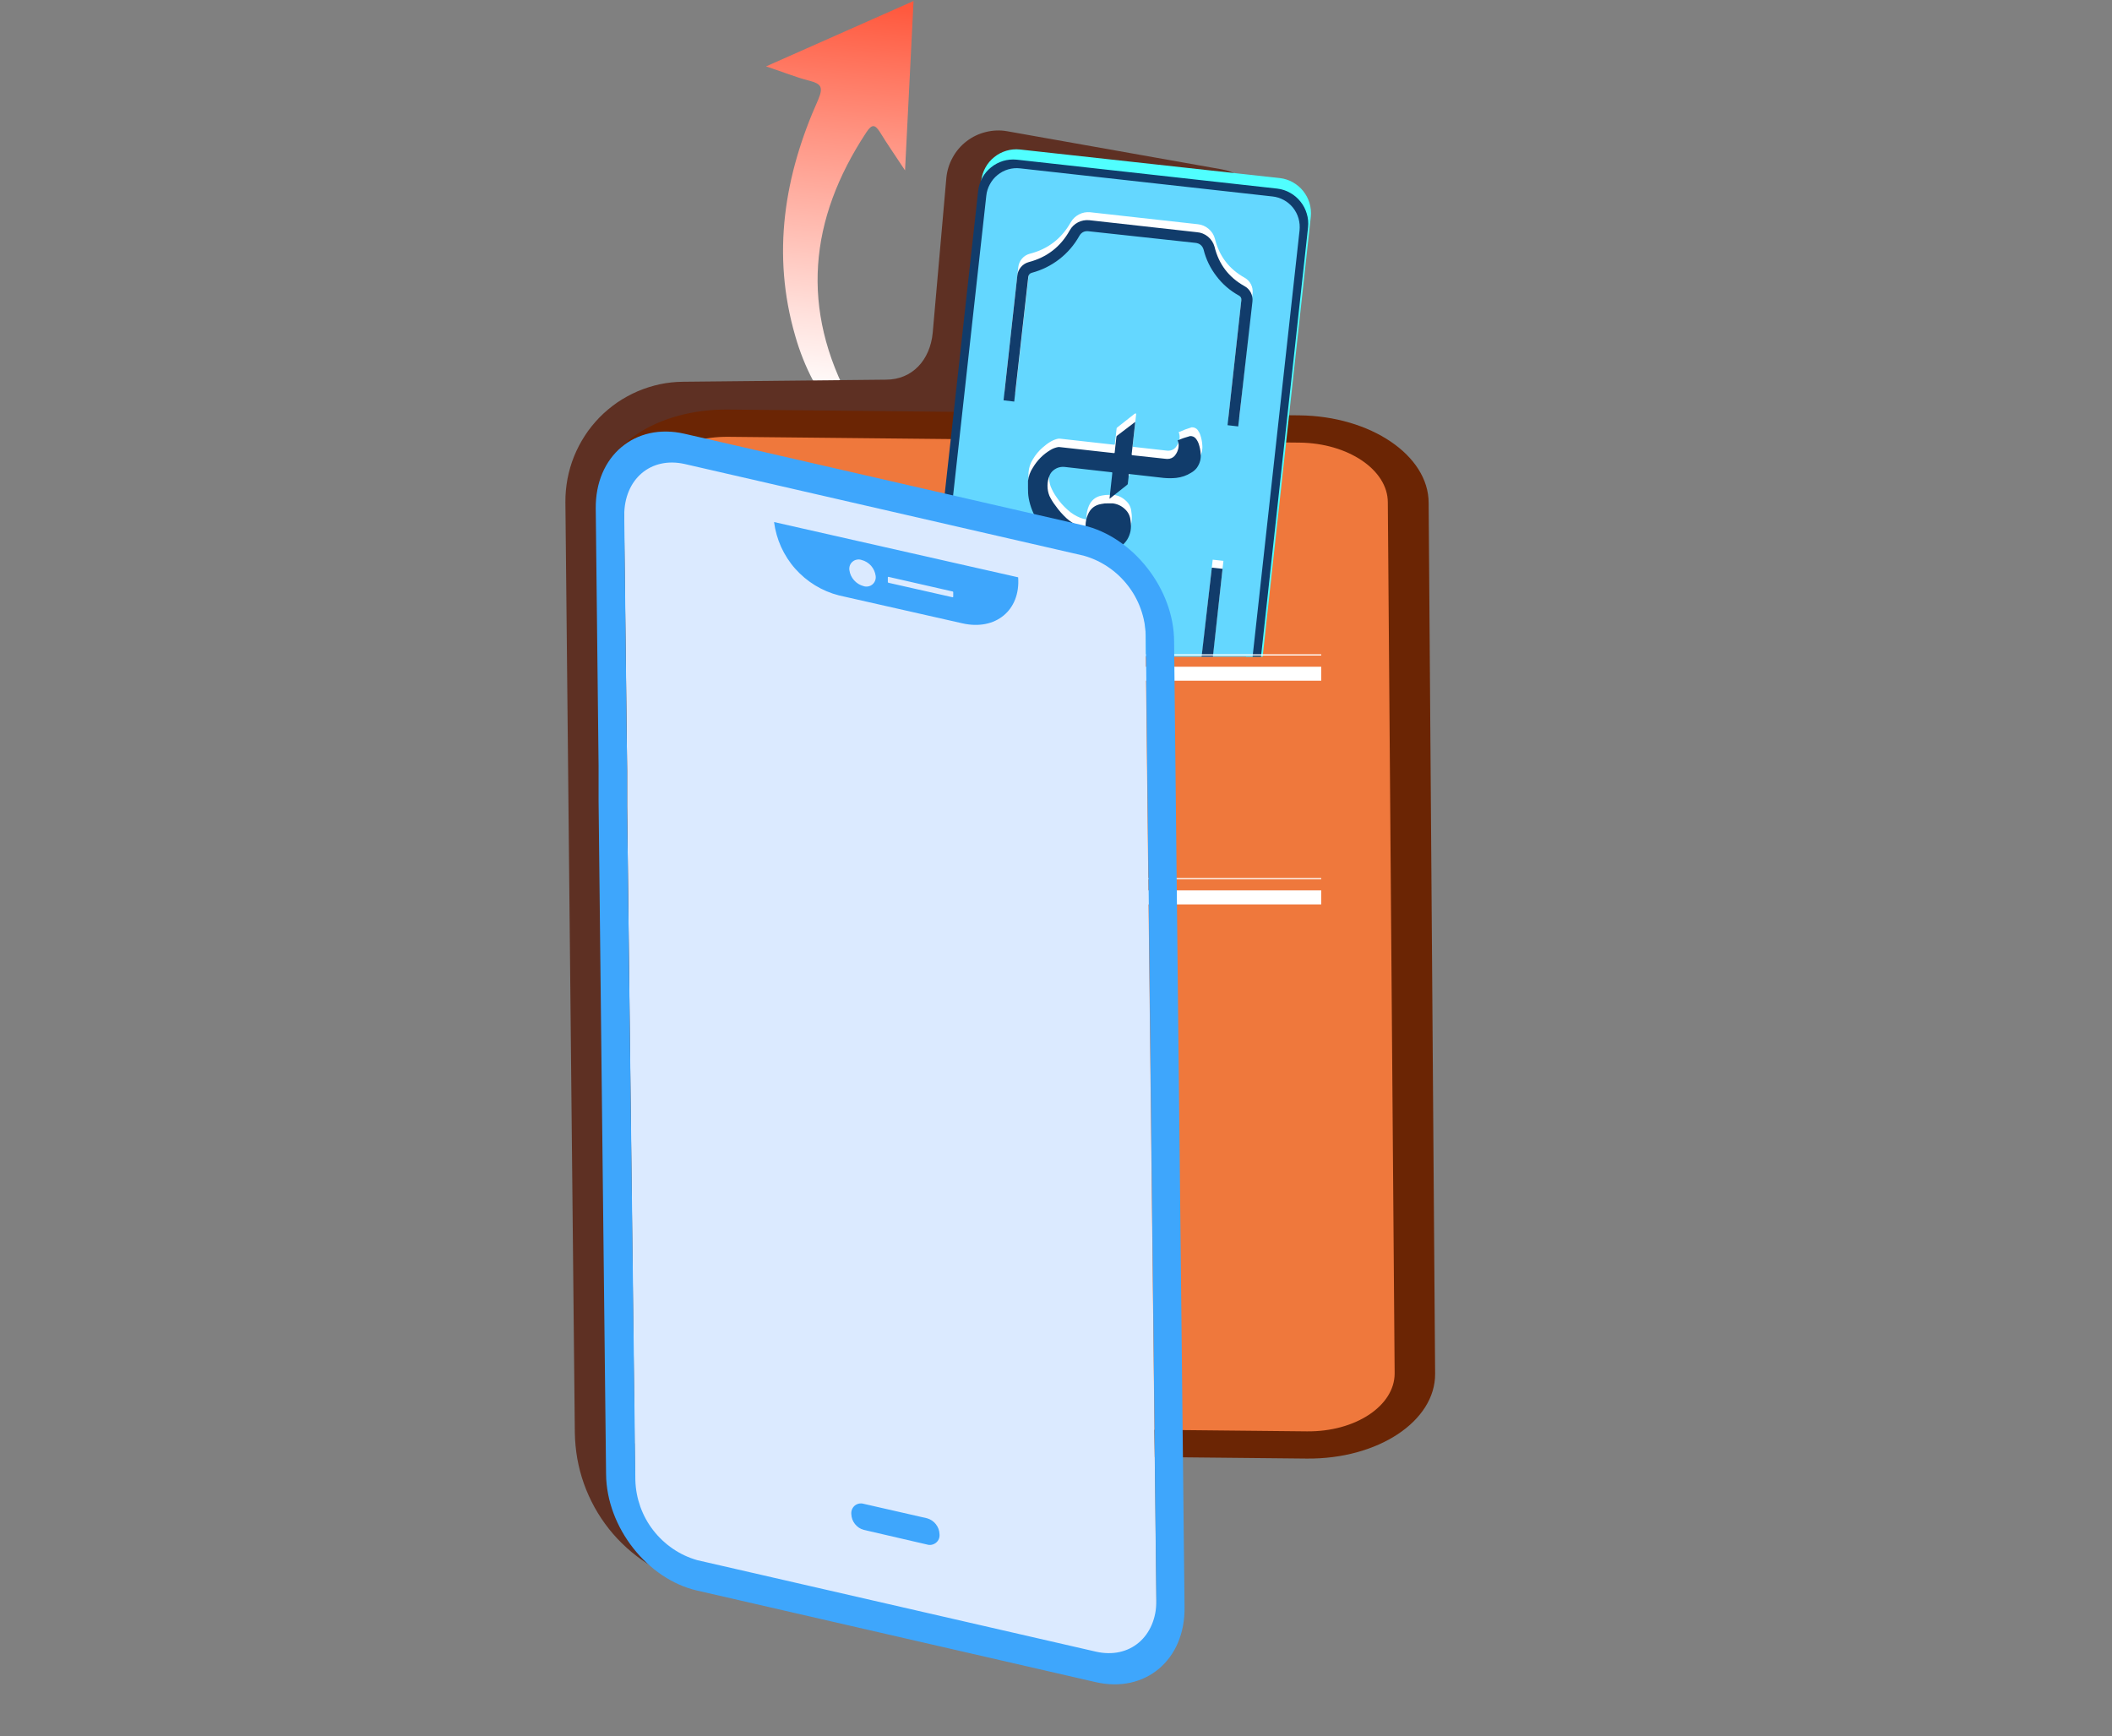 <?xml version="1.0" encoding="UTF-8"?>
<svg xmlns="http://www.w3.org/2000/svg" xmlns:xlink="http://www.w3.org/1999/xlink" width="122.25pt" height="100.5pt" viewBox="0 0 122.25 100.5" version="1.2">
<rect x="0" y="0" width="122.25" height="100.5" fill="#808080" stroke="none"/>
<defs>
<clipPath id="clip1">
  <path d="M 44 0.059 L 53 0.059 L 53 28 L 44 28 Z M 44 0.059 "/>
</clipPath>
<clipPath id="clip2">
  <path d="M 52.879 0.059 L 44.34 3.844 C 45.305 4.156 46.066 4.477 46.852 4.672 C 47.527 4.852 47.668 5.035 47.363 5.762 C 45.391 10.16 44.656 14.715 46.031 19.445 C 47.078 23.121 49.441 25.797 52.672 27.734 C 51.344 26.398 50.207 24.918 49.262 23.285 C 46.32 17.895 46.82 12.703 50.145 7.664 C 50.477 7.152 50.656 7.211 50.945 7.664 C 51.355 8.336 51.805 8.98 52.387 9.863 C 52.555 6.496 52.715 3.348 52.879 0.059 Z M 52.879 0.059 "/>
</clipPath>
<linearGradient id="linear0" gradientUnits="userSpaceOnUse" x1="1060.297" y1="-2920.43" x2="1115.718" y2="-2920.43" gradientTransform="matrix(0.052,-0.51,0.508,0.052,1475.66,720.938)">
<stop offset="0" style="stop-color:rgb(100%,100%,100%);stop-opacity:1;"/>
<stop offset="0.125" style="stop-color:rgb(100%,100%,100%);stop-opacity:1;"/>
<stop offset="0.188" style="stop-color:rgb(100%,100%,100%);stop-opacity:1;"/>
<stop offset="0.191" style="stop-color:rgb(100%,99.776%,99.742%);stop-opacity:1;"/>
<stop offset="0.195" style="stop-color:rgb(100%,99.553%,99.484%);stop-opacity:1;"/>
<stop offset="0.199" style="stop-color:rgb(100%,99.271%,99.158%);stop-opacity:1;"/>
<stop offset="0.203" style="stop-color:rgb(100%,98.988%,98.831%);stop-opacity:1;"/>
<stop offset="0.207" style="stop-color:rgb(100%,98.706%,98.505%);stop-opacity:1;"/>
<stop offset="0.211" style="stop-color:rgb(100%,98.424%,98.178%);stop-opacity:1;"/>
<stop offset="0.215" style="stop-color:rgb(100%,98.141%,97.852%);stop-opacity:1;"/>
<stop offset="0.219" style="stop-color:rgb(100%,97.859%,97.527%);stop-opacity:1;"/>
<stop offset="0.223" style="stop-color:rgb(100%,97.577%,97.2%);stop-opacity:1;"/>
<stop offset="0.227" style="stop-color:rgb(100%,97.295%,96.873%);stop-opacity:1;"/>
<stop offset="0.23" style="stop-color:rgb(100%,97.012%,96.547%);stop-opacity:1;"/>
<stop offset="0.234" style="stop-color:rgb(100%,96.73%,96.22%);stop-opacity:1;"/>
<stop offset="0.238" style="stop-color:rgb(100%,96.448%,95.894%);stop-opacity:1;"/>
<stop offset="0.242" style="stop-color:rgb(100%,96.165%,95.567%);stop-opacity:1;"/>
<stop offset="0.246" style="stop-color:rgb(100%,95.883%,95.241%);stop-opacity:1;"/>
<stop offset="0.25" style="stop-color:rgb(100%,95.601%,94.916%);stop-opacity:1;"/>
<stop offset="0.254" style="stop-color:rgb(100%,95.319%,94.589%);stop-opacity:1;"/>
<stop offset="0.258" style="stop-color:rgb(100%,95.036%,94.263%);stop-opacity:1;"/>
<stop offset="0.262" style="stop-color:rgb(100%,94.753%,93.936%);stop-opacity:1;"/>
<stop offset="0.266" style="stop-color:rgb(100%,94.47%,93.61%);stop-opacity:1;"/>
<stop offset="0.27" style="stop-color:rgb(100%,94.188%,93.283%);stop-opacity:1;"/>
<stop offset="0.273" style="stop-color:rgb(100%,93.906%,92.957%);stop-opacity:1;"/>
<stop offset="0.277" style="stop-color:rgb(100%,93.623%,92.63%);stop-opacity:1;"/>
<stop offset="0.281" style="stop-color:rgb(100%,93.341%,92.305%);stop-opacity:1;"/>
<stop offset="0.285" style="stop-color:rgb(100%,93.059%,91.978%);stop-opacity:1;"/>
<stop offset="0.289" style="stop-color:rgb(100%,92.776%,91.652%);stop-opacity:1;"/>
<stop offset="0.293" style="stop-color:rgb(100%,92.494%,91.325%);stop-opacity:1;"/>
<stop offset="0.297" style="stop-color:rgb(100%,92.212%,90.999%);stop-opacity:1;"/>
<stop offset="0.301" style="stop-color:rgb(100%,91.93%,90.672%);stop-opacity:1;"/>
<stop offset="0.305" style="stop-color:rgb(100%,91.647%,90.346%);stop-opacity:1;"/>
<stop offset="0.309" style="stop-color:rgb(100%,91.365%,90.019%);stop-opacity:1;"/>
<stop offset="0.312" style="stop-color:rgb(100%,91.083%,89.694%);stop-opacity:1;"/>
<stop offset="0.316" style="stop-color:rgb(100%,90.8%,89.368%);stop-opacity:1;"/>
<stop offset="0.32" style="stop-color:rgb(100%,90.518%,89.041%);stop-opacity:1;"/>
<stop offset="0.324" style="stop-color:rgb(100%,90.236%,88.715%);stop-opacity:1;"/>
<stop offset="0.328" style="stop-color:rgb(100%,89.954%,88.388%);stop-opacity:1;"/>
<stop offset="0.332" style="stop-color:rgb(100%,89.67%,88.062%);stop-opacity:1;"/>
<stop offset="0.336" style="stop-color:rgb(100%,89.388%,87.735%);stop-opacity:1;"/>
<stop offset="0.34" style="stop-color:rgb(100%,89.105%,87.408%);stop-opacity:1;"/>
<stop offset="0.344" style="stop-color:rgb(100%,88.823%,87.083%);stop-opacity:1;"/>
<stop offset="0.348" style="stop-color:rgb(100%,88.541%,86.757%);stop-opacity:1;"/>
<stop offset="0.352" style="stop-color:rgb(100%,88.258%,86.43%);stop-opacity:1;"/>
<stop offset="0.355" style="stop-color:rgb(100%,87.968%,86.095%);stop-opacity:1;"/>
<stop offset="0.359" style="stop-color:rgb(100%,87.68%,85.76%);stop-opacity:1;"/>
<stop offset="0.363" style="stop-color:rgb(100%,87.361%,85.387%);stop-opacity:1;"/>
<stop offset="0.367" style="stop-color:rgb(100%,87.042%,85.014%);stop-opacity:1;"/>
<stop offset="0.371" style="stop-color:rgb(100%,86.723%,84.641%);stop-opacity:1;"/>
<stop offset="0.375" style="stop-color:rgb(100%,86.404%,84.268%);stop-opacity:1;"/>
<stop offset="0.379" style="stop-color:rgb(100%,86.084%,83.894%);stop-opacity:1;"/>
<stop offset="0.383" style="stop-color:rgb(100%,85.765%,83.522%);stop-opacity:1;"/>
<stop offset="0.387" style="stop-color:rgb(100%,85.446%,83.148%);stop-opacity:1;"/>
<stop offset="0.391" style="stop-color:rgb(100%,85.127%,82.776%);stop-opacity:1;"/>
<stop offset="0.395" style="stop-color:rgb(100%,84.808%,82.402%);stop-opacity:1;"/>
<stop offset="0.398" style="stop-color:rgb(100%,84.489%,82.03%);stop-opacity:1;"/>
<stop offset="0.402" style="stop-color:rgb(100%,84.171%,81.656%);stop-opacity:1;"/>
<stop offset="0.406" style="stop-color:rgb(100%,83.852%,81.284%);stop-opacity:1;"/>
<stop offset="0.41" style="stop-color:rgb(100%,83.531%,80.91%);stop-opacity:1;"/>
<stop offset="0.414" style="stop-color:rgb(100%,83.212%,80.537%);stop-opacity:1;"/>
<stop offset="0.418" style="stop-color:rgb(100%,82.893%,80.165%);stop-opacity:1;"/>
<stop offset="0.422" style="stop-color:rgb(100%,82.574%,79.793%);stop-opacity:1;"/>
<stop offset="0.426" style="stop-color:rgb(100%,82.256%,79.419%);stop-opacity:1;"/>
<stop offset="0.43" style="stop-color:rgb(100%,81.937%,79.047%);stop-opacity:1;"/>
<stop offset="0.434" style="stop-color:rgb(100%,81.618%,78.673%);stop-opacity:1;"/>
<stop offset="0.438" style="stop-color:rgb(100%,81.299%,78.3%);stop-opacity:1;"/>
<stop offset="0.441" style="stop-color:rgb(100%,80.978%,77.927%);stop-opacity:1;"/>
<stop offset="0.445" style="stop-color:rgb(100%,80.659%,77.554%);stop-opacity:1;"/>
<stop offset="0.449" style="stop-color:rgb(100%,80.341%,77.18%);stop-opacity:1;"/>
<stop offset="0.453" style="stop-color:rgb(100%,80.022%,76.808%);stop-opacity:1;"/>
<stop offset="0.457" style="stop-color:rgb(100%,79.703%,76.434%);stop-opacity:1;"/>
<stop offset="0.461" style="stop-color:rgb(100%,79.384%,76.062%);stop-opacity:1;"/>
<stop offset="0.465" style="stop-color:rgb(100%,79.063%,75.688%);stop-opacity:1;"/>
<stop offset="0.469" style="stop-color:rgb(100%,78.745%,75.316%);stop-opacity:1;"/>
<stop offset="0.473" style="stop-color:rgb(100%,78.426%,74.942%);stop-opacity:1;"/>
<stop offset="0.477" style="stop-color:rgb(100%,78.107%,74.57%);stop-opacity:1;"/>
<stop offset="0.48" style="stop-color:rgb(100%,77.788%,74.196%);stop-opacity:1;"/>
<stop offset="0.484" style="stop-color:rgb(100%,77.469%,73.824%);stop-opacity:1;"/>
<stop offset="0.488" style="stop-color:rgb(100%,77.15%,73.451%);stop-opacity:1;"/>
<stop offset="0.492" style="stop-color:rgb(100%,76.831%,73.079%);stop-opacity:1;"/>
<stop offset="0.496" style="stop-color:rgb(100%,76.511%,72.705%);stop-opacity:1;"/>
<stop offset="0.5" style="stop-color:rgb(100%,76.192%,72.333%);stop-opacity:1;"/>
<stop offset="0.504" style="stop-color:rgb(100%,75.873%,71.959%);stop-opacity:1;"/>
<stop offset="0.508" style="stop-color:rgb(100%,75.554%,71.587%);stop-opacity:1;"/>
<stop offset="0.512" style="stop-color:rgb(100%,75.235%,71.213%);stop-opacity:1;"/>
<stop offset="0.516" style="stop-color:rgb(100%,74.916%,70.84%);stop-opacity:1;"/>
<stop offset="0.52" style="stop-color:rgb(100%,74.597%,70.467%);stop-opacity:1;"/>
<stop offset="0.523" style="stop-color:rgb(100%,74.278%,70.094%);stop-opacity:1;"/>
<stop offset="0.527" style="stop-color:rgb(100%,73.958%,69.72%);stop-opacity:1;"/>
<stop offset="0.531" style="stop-color:rgb(100%,73.639%,69.348%);stop-opacity:1;"/>
<stop offset="0.535" style="stop-color:rgb(100%,73.32%,68.974%);stop-opacity:1;"/>
<stop offset="0.539" style="stop-color:rgb(100%,73.001%,68.602%);stop-opacity:1;"/>
<stop offset="0.543" style="stop-color:rgb(100%,72.682%,68.228%);stop-opacity:1;"/>
<stop offset="0.547" style="stop-color:rgb(100%,72.363%,67.856%);stop-opacity:1;"/>
<stop offset="0.551" style="stop-color:rgb(100%,72.044%,67.482%);stop-opacity:1;"/>
<stop offset="0.555" style="stop-color:rgb(100%,71.725%,67.11%);stop-opacity:1;"/>
<stop offset="0.559" style="stop-color:rgb(100%,71.405%,66.737%);stop-opacity:1;"/>
<stop offset="0.562" style="stop-color:rgb(100%,71.086%,66.365%);stop-opacity:1;"/>
<stop offset="0.566" style="stop-color:rgb(100%,70.767%,65.991%);stop-opacity:1;"/>
<stop offset="0.57" style="stop-color:rgb(100%,70.448%,65.619%);stop-opacity:1;"/>
<stop offset="0.574" style="stop-color:rgb(100%,70.129%,65.245%);stop-opacity:1;"/>
<stop offset="0.578" style="stop-color:rgb(100%,69.81%,64.873%);stop-opacity:1;"/>
<stop offset="0.582" style="stop-color:rgb(100%,69.492%,64.499%);stop-opacity:1;"/>
<stop offset="0.586" style="stop-color:rgb(100%,69.173%,64.127%);stop-opacity:1;"/>
<stop offset="0.59" style="stop-color:rgb(100%,68.852%,63.753%);stop-opacity:1;"/>
<stop offset="0.594" style="stop-color:rgb(100%,68.533%,63.38%);stop-opacity:1;"/>
<stop offset="0.598" style="stop-color:rgb(100%,68.214%,63.007%);stop-opacity:1;"/>
<stop offset="0.602" style="stop-color:rgb(100%,67.896%,62.634%);stop-opacity:1;"/>
<stop offset="0.605" style="stop-color:rgb(100%,67.577%,62.26%);stop-opacity:1;"/>
<stop offset="0.609" style="stop-color:rgb(100%,67.258%,61.888%);stop-opacity:1;"/>
<stop offset="0.613" style="stop-color:rgb(100%,66.939%,61.514%);stop-opacity:1;"/>
<stop offset="0.617" style="stop-color:rgb(100%,66.62%,61.142%);stop-opacity:1;"/>
<stop offset="0.621" style="stop-color:rgb(100%,66.299%,60.768%);stop-opacity:1;"/>
<stop offset="0.625" style="stop-color:rgb(100%,65.981%,60.396%);stop-opacity:1;"/>
<stop offset="0.629" style="stop-color:rgb(100%,65.662%,60.023%);stop-opacity:1;"/>
<stop offset="0.633" style="stop-color:rgb(100%,65.343%,59.651%);stop-opacity:1;"/>
<stop offset="0.637" style="stop-color:rgb(100%,65.024%,59.277%);stop-opacity:1;"/>
<stop offset="0.641" style="stop-color:rgb(100%,64.705%,58.905%);stop-opacity:1;"/>
<stop offset="0.645" style="stop-color:rgb(100%,64.386%,58.531%);stop-opacity:1;"/>
<stop offset="0.648" style="stop-color:rgb(100%,64.067%,58.159%);stop-opacity:1;"/>
<stop offset="0.652" style="stop-color:rgb(100%,63.747%,57.785%);stop-opacity:1;"/>
<stop offset="0.656" style="stop-color:rgb(100%,63.428%,57.413%);stop-opacity:1;"/>
<stop offset="0.66" style="stop-color:rgb(100%,63.109%,57.039%);stop-opacity:1;"/>
<stop offset="0.664" style="stop-color:rgb(100%,62.79%,56.667%);stop-opacity:1;"/>
<stop offset="0.668" style="stop-color:rgb(100%,62.471%,56.293%);stop-opacity:1;"/>
<stop offset="0.672" style="stop-color:rgb(100%,62.152%,55.92%);stop-opacity:1;"/>
<stop offset="0.676" style="stop-color:rgb(100%,61.833%,55.547%);stop-opacity:1;"/>
<stop offset="0.68" style="stop-color:rgb(100%,61.514%,55.174%);stop-opacity:1;"/>
<stop offset="0.684" style="stop-color:rgb(100%,61.194%,54.8%);stop-opacity:1;"/>
<stop offset="0.688" style="stop-color:rgb(100%,60.875%,54.428%);stop-opacity:1;"/>
<stop offset="0.691" style="stop-color:rgb(100%,60.556%,54.054%);stop-opacity:1;"/>
<stop offset="0.695" style="stop-color:rgb(100%,60.237%,53.682%);stop-opacity:1;"/>
<stop offset="0.699" style="stop-color:rgb(100%,59.918%,53.31%);stop-opacity:1;"/>
<stop offset="0.703" style="stop-color:rgb(100%,59.599%,52.937%);stop-opacity:1;"/>
<stop offset="0.707" style="stop-color:rgb(100%,59.279%,52.563%);stop-opacity:1;"/>
<stop offset="0.711" style="stop-color:rgb(100%,58.96%,52.191%);stop-opacity:1;"/>
<stop offset="0.715" style="stop-color:rgb(100%,58.641%,51.817%);stop-opacity:1;"/>
<stop offset="0.719" style="stop-color:rgb(100%,58.322%,51.445%);stop-opacity:1;"/>
<stop offset="0.723" style="stop-color:rgb(100%,58.003%,51.071%);stop-opacity:1;"/>
<stop offset="0.727" style="stop-color:rgb(100%,57.684%,50.699%);stop-opacity:1;"/>
<stop offset="0.73" style="stop-color:rgb(100%,57.352%,50.313%);stop-opacity:1;"/>
<stop offset="0.734" style="stop-color:rgb(100%,57.019%,49.928%);stop-opacity:1;"/>
<stop offset="0.738" style="stop-color:rgb(100%,56.685%,49.541%);stop-opacity:1;"/>
<stop offset="0.742" style="stop-color:rgb(100%,56.351%,49.153%);stop-opacity:1;"/>
<stop offset="0.746" style="stop-color:rgb(100%,56.017%,48.766%);stop-opacity:1;"/>
<stop offset="0.75" style="stop-color:rgb(100%,55.682%,48.378%);stop-opacity:1;"/>
<stop offset="0.754" style="stop-color:rgb(100%,55.348%,47.99%);stop-opacity:1;"/>
<stop offset="0.758" style="stop-color:rgb(100%,55.014%,47.603%);stop-opacity:1;"/>
<stop offset="0.762" style="stop-color:rgb(100%,54.678%,47.215%);stop-opacity:1;"/>
<stop offset="0.766" style="stop-color:rgb(100%,54.344%,46.829%);stop-opacity:1;"/>
<stop offset="0.77" style="stop-color:rgb(100%,54.01%,46.442%);stop-opacity:1;"/>
<stop offset="0.773" style="stop-color:rgb(100%,53.676%,46.054%);stop-opacity:1;"/>
<stop offset="0.777" style="stop-color:rgb(100%,53.342%,45.667%);stop-opacity:1;"/>
<stop offset="0.781" style="stop-color:rgb(100%,53.008%,45.279%);stop-opacity:1;"/>
<stop offset="0.785" style="stop-color:rgb(100%,52.673%,44.891%);stop-opacity:1;"/>
<stop offset="0.789" style="stop-color:rgb(100%,52.339%,44.505%);stop-opacity:1;"/>
<stop offset="0.793" style="stop-color:rgb(100%,52.005%,44.118%);stop-opacity:1;"/>
<stop offset="0.797" style="stop-color:rgb(100%,51.671%,43.73%);stop-opacity:1;"/>
<stop offset="0.801" style="stop-color:rgb(100%,51.335%,43.343%);stop-opacity:1;"/>
<stop offset="0.805" style="stop-color:rgb(100%,51.001%,42.955%);stop-opacity:1;"/>
<stop offset="0.809" style="stop-color:rgb(100%,50.667%,42.567%);stop-opacity:1;"/>
<stop offset="0.812" style="stop-color:rgb(100%,50.333%,42.18%);stop-opacity:1;"/>
<stop offset="0.816" style="stop-color:rgb(100%,49.998%,41.792%);stop-opacity:1;"/>
<stop offset="0.82" style="stop-color:rgb(100%,49.664%,41.406%);stop-opacity:1;"/>
<stop offset="0.824" style="stop-color:rgb(100%,49.33%,41.019%);stop-opacity:1;"/>
<stop offset="0.828" style="stop-color:rgb(100%,48.996%,40.631%);stop-opacity:1;"/>
<stop offset="0.832" style="stop-color:rgb(100%,48.66%,40.244%);stop-opacity:1;"/>
<stop offset="0.836" style="stop-color:rgb(100%,48.326%,39.856%);stop-opacity:1;"/>
<stop offset="0.84" style="stop-color:rgb(100%,47.992%,39.468%);stop-opacity:1;"/>
<stop offset="0.844" style="stop-color:rgb(100%,47.658%,39.081%);stop-opacity:1;"/>
<stop offset="0.848" style="stop-color:rgb(100%,47.324%,38.693%);stop-opacity:1;"/>
<stop offset="0.852" style="stop-color:rgb(100%,46.989%,38.307%);stop-opacity:1;"/>
<stop offset="0.855" style="stop-color:rgb(100%,46.655%,37.92%);stop-opacity:1;"/>
<stop offset="0.859" style="stop-color:rgb(100%,46.321%,37.532%);stop-opacity:1;"/>
<stop offset="0.863" style="stop-color:rgb(100%,45.985%,37.144%);stop-opacity:1;"/>
<stop offset="0.867" style="stop-color:rgb(100%,45.651%,36.757%);stop-opacity:1;"/>
<stop offset="0.871" style="stop-color:rgb(100%,45.317%,36.369%);stop-opacity:1;"/>
<stop offset="0.875" style="stop-color:rgb(100%,44.983%,35.982%);stop-opacity:1;"/>
<stop offset="0.879" style="stop-color:rgb(100%,44.649%,35.594%);stop-opacity:1;"/>
<stop offset="0.883" style="stop-color:rgb(100%,44.315%,35.208%);stop-opacity:1;"/>
<stop offset="0.887" style="stop-color:rgb(100%,43.98%,34.821%);stop-opacity:1;"/>
<stop offset="0.891" style="stop-color:rgb(100%,43.646%,34.433%);stop-opacity:1;"/>
<stop offset="0.895" style="stop-color:rgb(100%,43.311%,34.045%);stop-opacity:1;"/>
<stop offset="0.898" style="stop-color:rgb(100%,42.976%,33.658%);stop-opacity:1;"/>
<stop offset="0.902" style="stop-color:rgb(100%,42.642%,33.27%);stop-opacity:1;"/>
<stop offset="0.906" style="stop-color:rgb(100%,42.308%,32.883%);stop-opacity:1;"/>
<stop offset="0.91" style="stop-color:rgb(100%,41.974%,32.495%);stop-opacity:1;"/>
<stop offset="0.914" style="stop-color:rgb(100%,41.64%,32.109%);stop-opacity:1;"/>
<stop offset="0.918" style="stop-color:rgb(100%,41.306%,31.721%);stop-opacity:1;"/>
<stop offset="0.922" style="stop-color:rgb(100%,40.971%,31.334%);stop-opacity:1;"/>
<stop offset="0.926" style="stop-color:rgb(100%,40.637%,30.946%);stop-opacity:1;"/>
<stop offset="0.93" style="stop-color:rgb(100%,40.303%,30.559%);stop-opacity:1;"/>
<stop offset="0.934" style="stop-color:rgb(100%,39.967%,30.171%);stop-opacity:1;"/>
<stop offset="0.938" style="stop-color:rgb(100%,39.633%,29.785%);stop-opacity:1;"/>
<stop offset="0.941" style="stop-color:rgb(100%,39.299%,29.398%);stop-opacity:1;"/>
<stop offset="0.945" style="stop-color:rgb(100%,38.965%,29.01%);stop-opacity:1;"/>
<stop offset="0.949" style="stop-color:rgb(100%,38.631%,28.622%);stop-opacity:1;"/>
<stop offset="0.953" style="stop-color:rgb(100%,38.297%,28.235%);stop-opacity:1;"/>
<stop offset="0.957" style="stop-color:rgb(100%,37.962%,27.847%);stop-opacity:1;"/>
<stop offset="0.961" style="stop-color:rgb(100%,37.628%,27.46%);stop-opacity:1;"/>
<stop offset="0.965" style="stop-color:rgb(100%,37.292%,27.072%);stop-opacity:1;"/>
<stop offset="0.969" style="stop-color:rgb(100%,36.958%,26.686%);stop-opacity:1;"/>
<stop offset="0.973" style="stop-color:rgb(100%,36.624%,26.299%);stop-opacity:1;"/>
<stop offset="0.977" style="stop-color:rgb(100%,36.29%,25.911%);stop-opacity:1;"/>
<stop offset="0.98" style="stop-color:rgb(100%,35.956%,25.523%);stop-opacity:1;"/>
<stop offset="0.984" style="stop-color:rgb(100%,35.622%,25.136%);stop-opacity:1;"/>
<stop offset="0.988" style="stop-color:rgb(100%,35.287%,24.748%);stop-opacity:1;"/>
<stop offset="0.992" style="stop-color:rgb(100%,34.953%,24.361%);stop-opacity:1;"/>
<stop offset="1" style="stop-color:rgb(100%,34.926%,24.33%);stop-opacity:1;"/>
</linearGradient>
<clipPath id="clip3">
  <path d="M 32.668 7 L 74 7 L 74 94 L 32.668 94 Z M 32.668 7 "/>
</clipPath>
<clipPath id="clip4">
  <path d="M 34 23 L 83.148 23 L 83.148 85 L 34 85 Z M 34 23 "/>
</clipPath>
<clipPath id="clip5">
  <path d="M 53 8 L 76 8 L 76 38.496 L 53 38.496 Z M 53 8 "/>
</clipPath>
<clipPath id="clip6">
  <path d="M 52.383 38.016 L 76.395 38.016 L 76.641 10.18 L 55.812 7.391 Z M 52.383 38.016 "/>
</clipPath>
<clipPath id="clip7">
  <path d="M 53 9 L 76 9 L 76 38.496 L 53 38.496 Z M 53 9 "/>
</clipPath>
<clipPath id="clip8">
  <path d="M 52.383 38.016 L 76.395 38.016 L 76.641 10.18 L 55.812 7.391 Z M 52.383 38.016 "/>
</clipPath>
<clipPath id="clip9">
  <path d="M 58 12 L 73 12 L 73 25 L 58 25 Z M 58 12 "/>
</clipPath>
<clipPath id="clip10">
  <path d="M 52.383 38.016 L 76.395 38.016 L 76.641 10.18 L 55.812 7.391 Z M 52.383 38.016 "/>
</clipPath>
<clipPath id="clip11">
  <path d="M 56 30 L 71 30 L 71 38.496 L 56 38.496 Z M 56 30 "/>
</clipPath>
<clipPath id="clip12">
  <path d="M 52.383 38.016 L 76.395 38.016 L 76.641 10.18 L 55.812 7.391 Z M 52.383 38.016 "/>
</clipPath>
<clipPath id="clip13">
  <path d="M 58 12 L 73 12 L 73 25 L 58 25 Z M 58 12 "/>
</clipPath>
<clipPath id="clip14">
  <path d="M 52.383 38.016 L 76.395 38.016 L 76.641 10.18 L 55.812 7.391 Z M 52.383 38.016 "/>
</clipPath>
<clipPath id="clip15">
  <path d="M 56 31 L 71 31 L 71 38.496 L 56 38.496 Z M 56 31 "/>
</clipPath>
<clipPath id="clip16">
  <path d="M 52.383 38.016 L 76.395 38.016 L 76.641 10.18 L 55.812 7.391 Z M 52.383 38.016 "/>
</clipPath>
<clipPath id="clip17">
  <path d="M 59 23 L 70 23 L 70 32 L 59 32 Z M 59 23 "/>
</clipPath>
<clipPath id="clip18">
  <path d="M 52.383 38.016 L 76.395 38.016 L 76.641 10.18 L 55.812 7.391 Z M 52.383 38.016 "/>
</clipPath>
<clipPath id="clip19">
  <path d="M 59 24 L 70 24 L 70 33 L 59 33 Z M 59 24 "/>
</clipPath>
<clipPath id="clip20">
  <path d="M 52.383 38.016 L 76.395 38.016 L 76.641 10.18 L 55.812 7.391 Z M 52.383 38.016 "/>
</clipPath>
<clipPath id="clip21">
  <path d="M 34 24 L 69 24 L 69 97.488 L 34 97.488 Z M 34 24 "/>
</clipPath>
</defs>
<g id="surface1">
<g clip-path="url(#clip1)" clip-rule="nonzero">
<g clip-path="url(#clip2)" clip-rule="nonzero">
<path style=" stroke:none;fill-rule:nonzero;fill:url(#linear0);" d="M 41.547 27.449 L 52.789 28.602 L 55.668 0.344 L 44.43 -0.809 Z M 41.547 27.449 "/>
</g>
</g>
<g clip-path="url(#clip3)" clip-rule="nonzero">
<path style=" stroke:none;fill-rule:nonzero;fill:rgb(36.859%,18.819%,13.73%);fill-opacity:1;" d="M 45.832 93.059 L 40.215 91.68 C 39.727 91.562 39.254 91.406 38.793 91.207 C 38.332 91.012 37.887 90.777 37.465 90.508 C 37.043 90.234 36.645 89.934 36.273 89.594 C 35.902 89.258 35.559 88.895 35.246 88.5 C 34.934 88.105 34.656 87.688 34.414 87.25 C 34.172 86.809 33.965 86.352 33.797 85.879 C 33.629 85.406 33.504 84.922 33.414 84.426 C 33.328 83.93 33.281 83.43 33.273 82.926 L 32.727 29.066 C 32.723 28.613 32.766 28.164 32.848 27.719 C 32.934 27.273 33.059 26.84 33.227 26.422 C 33.398 26 33.605 25.602 33.852 25.223 C 34.098 24.84 34.383 24.492 34.695 24.168 C 35.012 23.844 35.359 23.555 35.73 23.297 C 36.105 23.043 36.5 22.828 36.914 22.648 C 37.328 22.473 37.758 22.336 38.199 22.242 C 38.641 22.148 39.09 22.102 39.539 22.098 L 51.285 21.977 C 52.816 21.977 53.836 20.832 53.988 19.273 L 54.777 10.309 C 54.816 9.887 54.938 9.492 55.141 9.121 C 55.344 8.75 55.613 8.434 55.949 8.176 C 56.285 7.918 56.656 7.742 57.066 7.641 C 57.477 7.539 57.891 7.523 58.305 7.598 L 70.707 9.801 C 71.074 9.863 71.418 9.988 71.738 10.176 C 72.062 10.363 72.34 10.602 72.574 10.891 C 72.809 11.18 72.984 11.504 73.105 11.855 C 73.223 12.211 73.273 12.574 73.262 12.949 L 71.48 74.121 C 71.457 74.93 71.164 75.621 70.602 76.199 L 61.656 85.363 C 61.43 85.59 61.176 85.781 60.895 85.93 L 48.004 92.789 C 47.316 93.156 46.59 93.246 45.832 93.059 Z M 45.832 93.059 "/>
</g>
<path style=" stroke:none;fill-rule:nonzero;fill:rgb(93.729%,47.06%,23.529%);fill-opacity:1;" d="M 35.613 83.551 L 78.234 83.551 C 79.992 83.551 81.422 80.914 81.422 77.652 L 81.422 29.52 C 81.422 29.227 81.391 28.938 81.336 28.652 C 81.277 28.367 81.191 28.09 81.082 27.82 C 80.969 27.551 80.836 27.293 80.672 27.051 C 80.512 26.809 80.328 26.586 80.121 26.379 C 79.918 26.172 79.691 25.988 79.453 25.828 C 79.211 25.664 78.953 25.527 78.688 25.418 C 78.418 25.305 78.141 25.223 77.855 25.164 C 77.57 25.109 77.285 25.078 76.992 25.078 L 40.035 25.078 C 39.746 25.078 39.457 25.109 39.172 25.164 C 38.887 25.223 38.609 25.305 38.344 25.418 C 38.074 25.527 37.82 25.664 37.578 25.828 C 37.336 25.988 37.113 26.172 36.91 26.379 C 36.703 26.586 36.52 26.809 36.359 27.051 C 36.195 27.293 36.062 27.551 35.949 27.82 C 35.84 28.09 35.754 28.367 35.699 28.652 C 35.641 28.938 35.613 29.227 35.613 29.52 Z M 35.613 83.551 "/>
<g clip-path="url(#clip4)" clip-rule="nonzero">
<path style=" stroke:none;fill-rule:nonzero;fill:rgb(41.959%,14.51%,1.569%);fill-opacity:1;" d="M 75.211 24.043 L 42.152 23.707 C 38.039 23.664 34.711 25.867 34.73 28.621 L 34.828 42.055 L 34.828 43.883 L 35.086 79.027 C 35.086 81.777 38.469 84.051 42.582 84.098 L 75.645 84.43 C 79.762 84.469 83.09 82.266 83.07 79.516 L 82.695 29.109 C 82.691 26.355 79.328 24.086 75.211 24.043 Z M 80.727 79.5 C 80.727 81.375 78.465 82.883 75.656 82.855 L 42.594 82.516 C 39.781 82.516 37.488 80.938 37.488 79.059 L 37.207 43.91 L 37.207 42.078 L 37.094 28.641 C 37.094 26.766 39.352 25.258 42.164 25.285 L 75.227 25.621 C 78.035 25.652 80.332 27.199 80.332 29.082 Z M 80.727 79.5 "/>
</g>
<g clip-path="url(#clip5)" clip-rule="nonzero">
<g clip-path="url(#clip6)" clip-rule="nonzero">
<path style=" stroke:none;fill-rule:nonzero;fill:rgb(31.369%,100%,100%);fill-opacity:1;" d="M 53.332 41.879 L 56.797 10.441 C 56.832 10.176 56.914 9.926 57.043 9.695 C 57.172 9.461 57.34 9.262 57.551 9.094 C 57.758 8.926 57.988 8.805 58.246 8.727 C 58.5 8.652 58.758 8.625 59.023 8.652 L 74.09 10.309 C 74.352 10.34 74.602 10.422 74.836 10.551 C 75.066 10.684 75.27 10.852 75.434 11.059 C 75.602 11.27 75.723 11.5 75.801 11.758 C 75.875 12.016 75.902 12.277 75.875 12.543 L 72.43 44 C 72.395 44.266 72.312 44.516 72.184 44.75 C 72.055 44.984 71.887 45.184 71.68 45.352 C 71.469 45.516 71.238 45.641 70.984 45.715 C 70.727 45.793 70.469 45.816 70.203 45.789 L 55.113 44.133 C 54.848 44.102 54.598 44.02 54.363 43.887 C 54.129 43.758 53.93 43.586 53.762 43.375 C 53.594 43.164 53.473 42.93 53.398 42.668 C 53.324 42.41 53.301 42.148 53.332 41.879 Z M 57.629 11.602 L 54.398 40.938 C 54.375 41.16 54.391 41.379 54.453 41.594 C 54.516 41.809 54.617 42.004 54.754 42.18 C 54.895 42.355 55.062 42.496 55.258 42.602 C 55.453 42.711 55.664 42.777 55.883 42.801 L 69.73 44.34 C 69.953 44.363 70.172 44.348 70.387 44.285 C 70.602 44.223 70.797 44.121 70.969 43.98 C 71.145 43.84 71.285 43.672 71.395 43.477 C 71.5 43.281 71.566 43.07 71.59 42.848 L 74.828 13.508 C 74.852 13.285 74.832 13.062 74.77 12.848 C 74.707 12.633 74.609 12.438 74.469 12.266 C 74.328 12.09 74.16 11.949 73.965 11.84 C 73.77 11.73 73.559 11.664 73.336 11.641 L 59.496 10.102 C 59.273 10.078 59.055 10.098 58.84 10.16 C 58.625 10.223 58.43 10.324 58.254 10.465 C 58.078 10.605 57.938 10.773 57.828 10.969 C 57.723 11.168 57.656 11.375 57.629 11.602 Z M 57.629 11.602 "/>
</g>
</g>
<g clip-path="url(#clip7)" clip-rule="nonzero">
<g clip-path="url(#clip8)" clip-rule="nonzero">
<path style=" stroke:none;fill-rule:nonzero;fill:rgb(39.22%,84.309%,100%);fill-opacity:1;" d="M 75.352 13.035 L 71.867 44.629 C 71.84 44.855 71.773 45.066 71.664 45.266 C 71.555 45.465 71.414 45.633 71.238 45.773 C 71.062 45.918 70.867 46.02 70.648 46.082 C 70.434 46.145 70.211 46.164 69.988 46.137 L 55.062 44.48 C 54.84 44.453 54.629 44.387 54.43 44.277 C 54.23 44.168 54.062 44.027 53.922 43.852 C 53.781 43.672 53.68 43.477 53.617 43.258 C 53.555 43.043 53.535 42.82 53.559 42.594 L 57.047 11 C 57.07 10.777 57.137 10.566 57.246 10.367 C 57.355 10.168 57.496 10 57.672 9.855 C 57.848 9.715 58.047 9.613 58.262 9.551 C 58.477 9.488 58.699 9.469 58.922 9.492 L 73.848 11.152 C 74.074 11.176 74.285 11.246 74.48 11.355 C 74.68 11.461 74.848 11.605 74.988 11.781 C 75.129 11.961 75.23 12.156 75.293 12.375 C 75.355 12.59 75.375 12.812 75.352 13.035 Z M 75.352 13.035 "/>
<path style=" stroke:none;fill-rule:nonzero;fill:rgb(6.67%,23.529%,41.959%);fill-opacity:1;" d="M 53.152 42.469 L 56.621 11.031 C 56.652 10.766 56.734 10.516 56.863 10.281 C 56.992 10.051 57.164 9.848 57.371 9.684 C 57.578 9.516 57.809 9.395 58.066 9.316 C 58.32 9.242 58.582 9.215 58.848 9.242 L 73.934 10.918 C 74.199 10.949 74.449 11.031 74.68 11.164 C 74.914 11.293 75.113 11.465 75.277 11.672 C 75.445 11.879 75.566 12.113 75.641 12.371 C 75.719 12.625 75.742 12.887 75.715 13.152 L 72.27 44.59 C 72.238 44.855 72.156 45.105 72.027 45.34 C 71.895 45.574 71.727 45.773 71.52 45.941 C 71.312 46.105 71.078 46.227 70.824 46.305 C 70.57 46.379 70.309 46.406 70.043 46.379 L 54.957 44.703 C 54.688 44.672 54.438 44.594 54.203 44.465 C 53.969 44.336 53.766 44.164 53.598 43.957 C 53.43 43.746 53.309 43.516 53.23 43.258 C 53.152 43 53.129 42.738 53.152 42.469 Z M 57.09 11.332 L 53.664 42.281 C 53.637 42.516 53.656 42.746 53.723 42.973 C 53.789 43.203 53.895 43.406 54.043 43.594 C 54.191 43.777 54.367 43.926 54.574 44.043 C 54.781 44.156 55 44.227 55.234 44.254 L 69.844 45.871 C 70.078 45.898 70.309 45.879 70.535 45.812 C 70.762 45.75 70.969 45.641 71.152 45.496 C 71.336 45.348 71.484 45.168 71.602 44.961 C 71.715 44.754 71.785 44.535 71.812 44.297 L 75.223 13.336 C 75.246 13.102 75.227 12.871 75.164 12.645 C 75.098 12.414 74.992 12.211 74.844 12.023 C 74.695 11.84 74.52 11.691 74.312 11.578 C 74.105 11.465 73.883 11.395 73.648 11.371 L 59.051 9.746 C 58.816 9.719 58.586 9.738 58.355 9.805 C 58.129 9.871 57.926 9.98 57.742 10.129 C 57.559 10.277 57.41 10.457 57.297 10.668 C 57.184 10.875 57.113 11.098 57.09 11.332 Z M 57.09 11.332 "/>
</g>
</g>
<g clip-path="url(#clip9)" clip-rule="nonzero">
<g clip-path="url(#clip10)" clip-rule="nonzero">
<path style=" stroke:none;fill-rule:nonzero;fill:rgb(100%,100%,100%);fill-opacity:1;" d="M 58.141 22.695 L 58.941 15.465 C 58.965 15.281 59.031 15.117 59.152 14.977 C 59.27 14.836 59.418 14.742 59.598 14.691 C 60.648 14.426 61.441 13.82 61.977 12.871 C 62.09 12.672 62.25 12.52 62.453 12.414 C 62.656 12.305 62.871 12.266 63.098 12.285 L 69.336 12.98 C 69.57 13.004 69.777 13.094 69.957 13.246 C 70.137 13.398 70.262 13.59 70.324 13.82 C 70.57 14.824 71.145 15.578 72.047 16.078 C 72.203 16.168 72.324 16.293 72.41 16.457 C 72.492 16.617 72.523 16.789 72.504 16.973 L 71.73 24.203 L 71.109 24.145 L 71.906 16.914 C 71.918 16.789 71.871 16.695 71.758 16.633 C 71.25 16.352 70.82 15.98 70.465 15.52 C 70.109 15.059 69.859 14.543 69.719 13.977 C 69.648 13.746 69.492 13.617 69.254 13.59 L 63.031 12.871 C 62.805 12.855 62.633 12.949 62.523 13.152 C 61.91 14.25 61 14.965 59.789 15.297 C 59.664 15.328 59.598 15.406 59.586 15.535 L 58.77 22.762 Z M 58.141 22.695 "/>
</g>
</g>
<g clip-path="url(#clip11)" clip-rule="nonzero">
<g clip-path="url(#clip12)" clip-rule="nonzero">
<path style=" stroke:none;fill-rule:nonzero;fill:rgb(100%,100%,100%);fill-opacity:1;" d="M 56.438 38.184 L 57.238 30.957 L 57.855 31.023 L 57.055 38.258 C 57.039 38.383 57.09 38.477 57.203 38.539 C 57.734 38.816 58.195 39.188 58.578 39.648 C 58.965 40.113 59.242 40.637 59.418 41.215 C 59.484 41.441 59.633 41.57 59.867 41.602 L 66.098 42.293 C 66.336 42.32 66.516 42.227 66.633 42.02 C 66.895 41.5 67.246 41.055 67.691 40.68 C 68.133 40.309 68.633 40.039 69.188 39.871 C 69.309 39.836 69.379 39.758 69.391 39.629 L 70.195 32.398 L 70.816 32.465 L 70.004 39.703 C 69.957 40.098 69.742 40.355 69.359 40.469 C 68.359 40.758 67.629 41.371 67.168 42.309 C 67.059 42.52 66.895 42.68 66.684 42.789 C 66.473 42.902 66.25 42.941 66.016 42.914 L 59.789 42.219 C 59.562 42.191 59.359 42.105 59.184 41.957 C 59.004 41.809 58.883 41.625 58.816 41.402 C 58.508 40.355 57.867 39.586 56.902 39.086 C 56.738 38.996 56.617 38.871 56.531 38.707 C 56.445 38.543 56.414 38.367 56.438 38.184 Z M 56.438 38.184 "/>
</g>
</g>
<g clip-path="url(#clip13)" clip-rule="nonzero">
<g clip-path="url(#clip14)" clip-rule="nonzero">
<path style=" stroke:none;fill-rule:nonzero;fill:rgb(6.67%,23.529%,41.959%);fill-opacity:1;" d="M 58.09 23.172 L 58.887 15.945 C 58.906 15.762 58.98 15.598 59.098 15.457 C 59.219 15.316 59.367 15.223 59.547 15.172 C 60.598 14.898 61.391 14.285 61.922 13.332 C 62.035 13.133 62.191 12.977 62.398 12.871 C 62.602 12.766 62.82 12.727 63.047 12.746 L 69.277 13.441 C 69.52 13.457 69.734 13.547 69.922 13.699 C 70.105 13.852 70.234 14.047 70.301 14.281 C 70.547 15.293 71.125 16.055 72.035 16.562 C 72.195 16.648 72.316 16.773 72.402 16.938 C 72.484 17.098 72.516 17.27 72.496 17.453 L 71.672 24.684 L 71.055 24.613 L 71.852 17.383 C 71.867 17.254 71.82 17.164 71.707 17.105 C 71.199 16.824 70.766 16.453 70.414 15.988 C 70.059 15.527 69.809 15.016 69.668 14.449 C 69.598 14.219 69.441 14.086 69.203 14.059 L 62.98 13.383 C 62.754 13.367 62.586 13.461 62.473 13.66 C 62.176 14.188 61.793 14.633 61.316 15.004 C 60.84 15.371 60.312 15.633 59.73 15.789 C 59.605 15.82 59.539 15.902 59.52 16.027 L 58.707 23.246 Z M 58.09 23.172 "/>
</g>
</g>
<g clip-path="url(#clip15)" clip-rule="nonzero">
<g clip-path="url(#clip16)" clip-rule="nonzero">
<path style=" stroke:none;fill-rule:nonzero;fill:rgb(6.67%,23.529%,41.959%);fill-opacity:1;" d="M 56.387 38.668 L 57.18 31.434 L 57.801 31.508 L 57.004 38.734 C 56.988 38.859 57.039 38.953 57.152 39.016 C 58.266 39.598 59.004 40.488 59.367 41.695 C 59.426 41.93 59.574 42.059 59.816 42.078 L 66.047 42.77 C 66.273 42.789 66.445 42.695 66.555 42.496 C 66.816 41.977 67.168 41.531 67.609 41.156 C 68.055 40.785 68.555 40.516 69.109 40.352 C 69.23 40.316 69.297 40.234 69.312 40.113 L 70.145 32.859 L 70.766 32.926 L 69.969 40.18 C 69.945 40.359 69.879 40.52 69.762 40.66 C 69.645 40.801 69.5 40.895 69.324 40.945 C 68.324 41.242 67.594 41.855 67.129 42.793 C 67.016 43 66.852 43.16 66.645 43.27 C 66.434 43.379 66.211 43.418 65.973 43.391 L 59.746 42.699 C 59.516 42.672 59.312 42.586 59.133 42.438 C 58.957 42.289 58.836 42.102 58.77 41.879 C 58.457 40.832 57.816 40.062 56.852 39.562 C 56.688 39.477 56.562 39.352 56.48 39.188 C 56.395 39.023 56.363 38.848 56.387 38.668 Z M 56.387 38.668 "/>
</g>
</g>
<g clip-path="url(#clip17)" clip-rule="nonzero">
<g clip-path="url(#clip18)" clip-rule="nonzero">
<path style=" stroke:none;fill-rule:nonzero;fill:rgb(100%,100%,100%);fill-opacity:1;" d="M 65.762 23.938 L 65.762 23.992 L 65.562 25.816 C 65.562 25.863 65.562 25.863 65.602 25.867 L 67.48 26.078 C 67.57 26.094 67.656 26.094 67.746 26.078 C 67.906 26.043 68.031 25.953 68.113 25.812 C 68.184 25.707 68.234 25.594 68.262 25.473 C 68.289 25.359 68.289 25.242 68.262 25.125 C 68.258 25.082 68.242 25.047 68.215 25.012 C 68.215 25.012 68.215 25.012 68.242 25.012 C 68.48 24.902 68.727 24.809 68.98 24.734 C 69.121 24.73 69.238 24.781 69.328 24.891 C 69.398 24.988 69.453 25.094 69.488 25.211 C 69.543 25.379 69.578 25.551 69.59 25.727 C 69.625 26.039 69.551 26.328 69.359 26.582 C 69.273 26.691 69.168 26.781 69.047 26.859 C 68.781 27.023 68.488 27.121 68.176 27.148 C 67.93 27.176 67.688 27.176 67.445 27.148 L 65.48 26.93 C 65.422 26.93 65.434 26.93 65.422 26.969 C 65.422 27.133 65.387 27.297 65.371 27.484 C 65.367 27.504 65.359 27.523 65.34 27.539 L 64.32 28.348 C 64.32 28.348 64.32 28.316 64.32 28.305 C 64.371 27.828 64.422 27.352 64.477 26.867 C 64.477 26.82 64.477 26.82 64.434 26.812 L 61.734 26.516 C 61.492 26.484 61.277 26.543 61.082 26.695 C 60.977 26.777 60.895 26.883 60.844 27.012 C 60.766 27.195 60.727 27.391 60.727 27.59 C 60.719 27.781 60.75 27.969 60.812 28.148 C 60.902 28.375 61.016 28.586 61.16 28.785 C 61.34 29.055 61.555 29.297 61.797 29.512 C 62.02 29.715 62.27 29.871 62.547 29.98 C 62.66 30.02 62.773 30.051 62.891 30.07 C 62.891 30.031 62.891 29.988 62.891 29.953 C 62.891 29.723 62.934 29.5 63.027 29.285 C 63.172 28.949 63.426 28.746 63.785 28.684 C 63.922 28.656 64.059 28.645 64.199 28.645 L 64.457 28.645 C 64.727 28.68 64.957 28.789 65.156 28.973 C 65.359 29.148 65.469 29.371 65.488 29.637 C 65.523 29.844 65.523 30.051 65.488 30.262 C 65.422 30.605 65.25 30.887 64.98 31.105 C 64.594 31.441 64.148 31.629 63.641 31.676 C 63.414 31.699 63.188 31.699 62.961 31.676 C 62.496 31.609 62.062 31.449 61.66 31.203 C 61.387 31.031 61.133 30.832 60.898 30.605 C 60.613 30.328 60.359 30.027 60.137 29.695 C 59.863 29.285 59.684 28.836 59.59 28.348 C 59.559 28.156 59.539 27.961 59.535 27.766 C 59.527 27.629 59.527 27.492 59.535 27.355 C 59.555 27.074 59.637 26.816 59.789 26.582 C 59.941 26.324 60.129 26.098 60.352 25.906 C 60.5 25.773 60.656 25.656 60.828 25.555 C 60.965 25.477 61.109 25.422 61.262 25.391 L 61.344 25.391 L 64.477 25.742 C 64.527 25.742 64.527 25.742 64.535 25.695 C 64.57 25.398 64.602 25.102 64.633 24.801 C 64.637 24.777 64.648 24.758 64.668 24.746 L 65.688 23.941 Z M 65.762 23.938 "/>
</g>
</g>
<g clip-path="url(#clip19)" clip-rule="nonzero">
<g clip-path="url(#clip20)" clip-rule="nonzero">
<path style=" stroke:none;fill-rule:nonzero;fill:rgb(6.67%,23.529%,41.959%);fill-opacity:1;" d="M 65.707 24.418 L 65.707 24.469 L 65.504 26.293 C 65.504 26.34 65.504 26.34 65.551 26.352 L 67.43 26.555 C 67.52 26.57 67.605 26.57 67.695 26.555 C 67.855 26.52 67.977 26.434 68.062 26.293 C 68.133 26.188 68.18 26.074 68.207 25.949 C 68.23 25.836 68.23 25.719 68.207 25.602 C 68.195 25.562 68.18 25.527 68.16 25.496 C 68.395 25.391 68.637 25.309 68.887 25.242 C 69.027 25.238 69.145 25.289 69.23 25.402 C 69.305 25.5 69.359 25.605 69.395 25.719 C 69.449 25.887 69.484 26.059 69.496 26.23 C 69.535 26.547 69.457 26.832 69.27 27.09 C 69.18 27.203 69.074 27.293 68.949 27.363 C 68.684 27.531 68.395 27.629 68.082 27.664 C 67.84 27.688 67.598 27.688 67.352 27.664 L 65.387 27.441 C 65.332 27.441 65.336 27.441 65.332 27.488 C 65.332 27.652 65.297 27.816 65.281 28 C 65.277 28.023 65.27 28.043 65.25 28.059 L 64.227 28.871 C 64.223 28.855 64.223 28.84 64.227 28.824 L 64.383 27.391 C 64.383 27.34 64.383 27.34 64.34 27.336 L 61.645 27.031 C 61.402 27.004 61.184 27.062 60.992 27.211 C 60.883 27.293 60.801 27.402 60.75 27.527 C 60.672 27.715 60.633 27.91 60.633 28.113 C 60.633 28.32 60.668 28.516 60.746 28.707 C 60.844 28.91 60.961 29.098 61.098 29.273 C 61.285 29.539 61.496 29.781 61.734 30 C 61.957 30.203 62.211 30.355 62.492 30.461 C 62.605 30.5 62.719 30.535 62.836 30.559 C 62.84 30.52 62.84 30.48 62.836 30.441 C 62.836 30.207 62.883 29.984 62.977 29.773 C 63.121 29.438 63.375 29.238 63.734 29.176 C 63.867 29.145 64.004 29.133 64.141 29.137 C 64.23 29.133 64.316 29.133 64.406 29.137 C 64.676 29.172 64.906 29.277 65.105 29.461 C 65.301 29.637 65.414 29.859 65.438 30.121 C 65.473 30.332 65.473 30.539 65.438 30.746 C 65.367 31.09 65.199 31.371 64.926 31.594 C 64.543 31.93 64.098 32.121 63.59 32.168 C 63.363 32.191 63.141 32.191 62.914 32.168 C 62.449 32.102 62.016 31.945 61.613 31.695 C 61.336 31.523 61.082 31.324 60.848 31.098 C 60.562 30.824 60.309 30.523 60.094 30.195 C 59.816 29.781 59.637 29.332 59.547 28.848 C 59.512 28.648 59.5 28.449 59.504 28.246 C 59.504 28.109 59.504 27.977 59.504 27.836 C 59.539 27.559 59.633 27.301 59.789 27.066 C 60.043 26.641 60.383 26.297 60.812 26.043 C 60.949 25.961 61.094 25.906 61.25 25.879 C 61.277 25.875 61.305 25.875 61.332 25.879 L 64.461 26.227 C 64.52 26.227 64.52 26.227 64.523 26.18 C 64.555 25.883 64.59 25.586 64.621 25.289 C 64.621 25.266 64.633 25.242 64.652 25.227 L 65.699 24.43 Z M 65.707 24.418 "/>
</g>
</g>
<path style=" stroke:none;fill-rule:nonzero;fill:rgb(100%,100%,100%);fill-opacity:1;" d="M 39.953 38.594 L 76.477 38.594 L 76.477 39.402 L 39.953 39.402 Z M 39.953 38.594 "/>
<path style=" stroke:none;fill-rule:nonzero;fill:rgb(100%,100%,100%);fill-opacity:1;" d="M 39.953 37.875 L 76.477 37.875 L 76.477 37.945 L 39.953 37.945 Z M 39.953 37.875 "/>
<path style=" stroke:none;fill-rule:nonzero;fill:rgb(100%,100%,100%);fill-opacity:1;" d="M 39.953 51.539 L 76.477 51.539 L 76.477 52.352 L 39.953 52.352 Z M 39.953 51.539 "/>
<path style=" stroke:none;fill-rule:nonzero;fill:rgb(100%,100%,100%);fill-opacity:1;" d="M 39.953 50.824 L 76.477 50.824 L 76.477 50.891 L 39.953 50.891 Z M 39.953 50.824 "/>
<path style=" stroke:none;fill-rule:nonzero;fill:rgb(85.88%,91.759%,100%);fill-opacity:1;" d="M 66.938 93.117 C 66.938 95.223 65.406 96.57 63.422 96.113 L 40.34 90.773 C 39.84 90.625 39.371 90.398 38.938 90.102 C 38.504 89.801 38.129 89.445 37.805 89.027 C 37.484 88.609 37.238 88.152 37.059 87.656 C 36.883 87.16 36.785 86.648 36.766 86.121 L 36.301 46.66 L 36.301 44.609 L 36.117 29.539 C 36.117 27.426 37.652 26.082 39.633 26.539 L 62.707 31.906 C 63.215 32.055 63.684 32.273 64.121 32.574 C 64.559 32.871 64.938 33.227 65.262 33.645 C 65.582 34.062 65.836 34.52 66.012 35.02 C 66.191 35.516 66.289 36.031 66.305 36.559 Z M 66.938 93.117 "/>
<g clip-path="url(#clip21)" clip-rule="nonzero">
<path style=" stroke:none;fill-rule:nonzero;fill:rgb(24.309%,65.099%,98.819%);fill-opacity:1;" d="M 62.707 30.41 L 39.625 25.109 C 36.758 24.449 34.449 26.395 34.484 29.445 L 34.648 44.34 L 34.648 46.391 L 35.082 85.34 C 35.113 88.418 37.477 91.41 40.348 92.07 L 63.422 97.371 C 66.297 98.031 68.605 96.082 68.566 93.035 L 67.961 37.141 C 67.961 34.09 65.574 31.07 62.707 30.41 Z M 66.938 92.645 C 66.938 94.73 65.406 96.059 63.426 95.605 L 40.352 90.309 C 39.848 90.164 39.379 89.945 38.945 89.648 C 38.516 89.355 38.137 89 37.816 88.586 C 37.492 88.172 37.246 87.719 37.066 87.223 C 36.891 86.73 36.793 86.219 36.777 85.695 L 36.301 46.75 L 36.301 44.699 L 36.133 29.824 C 36.133 27.738 37.664 26.41 39.648 26.863 L 62.723 32.164 C 63.227 32.305 63.699 32.523 64.133 32.816 C 64.57 33.109 64.949 33.465 65.273 33.879 C 65.598 34.293 65.848 34.746 66.027 35.242 C 66.207 35.738 66.305 36.25 66.32 36.773 Z M 66.938 92.645 "/>
</g>
<path style=" stroke:none;fill-rule:nonzero;fill:rgb(24.309%,65.099%,98.819%);fill-opacity:1;" d="M 44.805 30.219 C 44.871 30.723 45.008 31.203 45.215 31.664 C 45.426 32.121 45.695 32.543 46.031 32.922 C 46.367 33.297 46.75 33.621 47.18 33.883 C 47.609 34.145 48.07 34.34 48.559 34.465 L 55.707 36.082 C 57.629 36.52 59.074 35.324 58.934 33.418 Z M 49.98 33.926 C 49.766 33.867 49.582 33.754 49.434 33.586 C 49.285 33.418 49.195 33.223 49.164 32.996 C 49.152 32.906 49.164 32.816 49.195 32.727 C 49.23 32.641 49.281 32.566 49.355 32.508 C 49.426 32.449 49.508 32.41 49.602 32.395 C 49.691 32.375 49.781 32.383 49.871 32.414 C 50.086 32.469 50.27 32.582 50.422 32.75 C 50.57 32.922 50.656 33.117 50.688 33.34 C 50.699 33.434 50.688 33.523 50.656 33.609 C 50.621 33.699 50.57 33.77 50.496 33.832 C 50.426 33.891 50.344 33.93 50.25 33.945 C 50.16 33.961 50.07 33.957 49.98 33.926 Z M 55.145 34.574 L 51.426 33.734 C 51.406 33.727 51.395 33.711 51.391 33.691 L 51.391 33.422 C 51.391 33.398 51.402 33.387 51.426 33.391 L 55.141 34.238 C 55.164 34.242 55.176 34.254 55.176 34.277 L 55.176 34.551 Z M 55.145 34.574 "/>
<path style=" stroke:none;fill-rule:nonzero;fill:rgb(24.309%,65.099%,98.819%);fill-opacity:1;" d="M 53.664 89.406 L 50.004 88.559 C 49.793 88.504 49.625 88.391 49.488 88.219 C 49.355 88.051 49.285 87.859 49.277 87.641 C 49.27 87.551 49.281 87.461 49.316 87.375 C 49.352 87.289 49.402 87.219 49.473 87.156 C 49.543 87.098 49.625 87.059 49.715 87.039 C 49.805 87.02 49.895 87.023 49.98 87.047 L 53.664 87.887 C 53.871 87.949 54.039 88.062 54.172 88.23 C 54.305 88.402 54.375 88.594 54.383 88.812 C 54.391 88.906 54.379 88.996 54.344 89.082 C 54.309 89.168 54.254 89.242 54.18 89.301 C 54.109 89.359 54.027 89.398 53.934 89.418 C 53.844 89.438 53.754 89.434 53.664 89.406 Z M 53.664 89.406 "/>
</g>
</svg>
